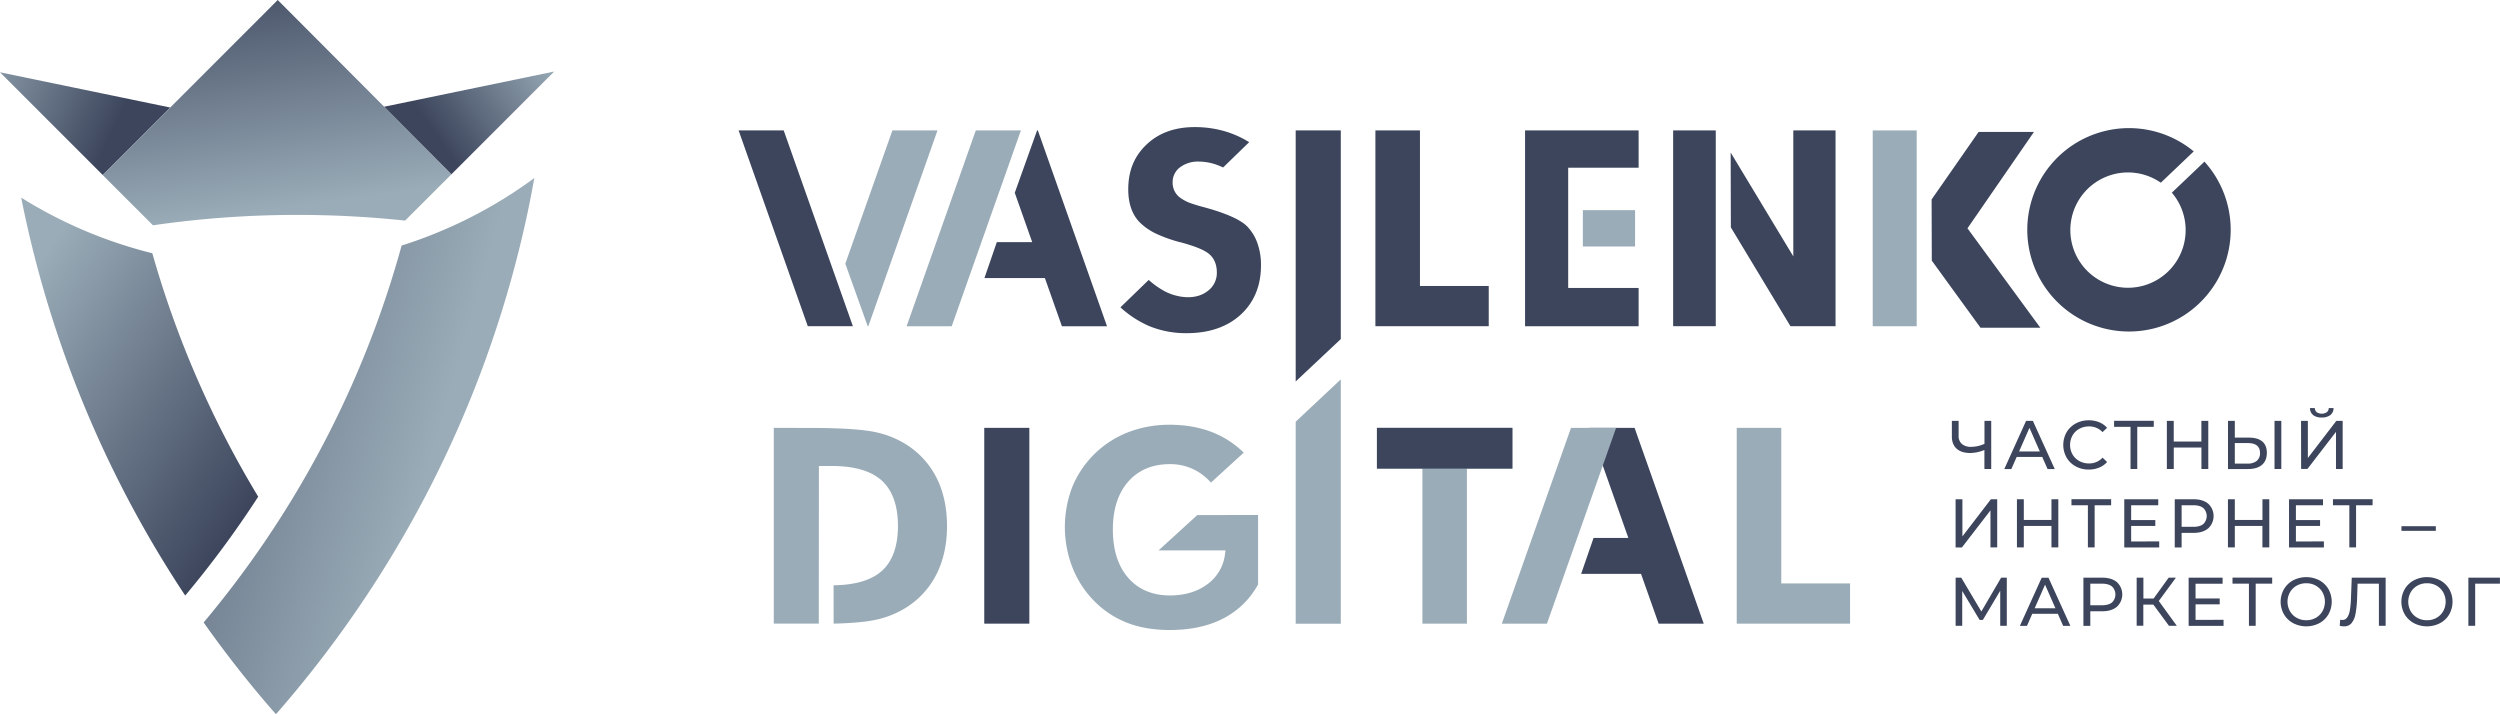<?xml version="1.0" encoding="UTF-8"?> <svg xmlns="http://www.w3.org/2000/svg" xmlns:xlink="http://www.w3.org/1999/xlink" viewBox="0 0 1655.62 472.98"> <defs> <style>.cls-1{fill:url(#linear-gradient);}.cls-2{fill:url(#linear-gradient-2);}.cls-3{fill:url(#linear-gradient-3);}.cls-4{fill:url(#linear-gradient-4);}.cls-5{fill:url(#linear-gradient-5);}.cls-6{fill:#9aacb8;}.cls-7{fill:#3c455c;}.cls-8{fill:url(#linear-gradient-6);}</style> <linearGradient id="linear-gradient" x1="174.42" y1="323.63" x2="3.13" y2="207.24" gradientUnits="userSpaceOnUse"> <stop offset="0" stop-color="#3c455c"></stop> <stop offset="1" stop-color="#9aacb8"></stop> </linearGradient> <linearGradient id="linear-gradient-2" x1="75.27" y1="86.45" x2="-25.85" y2="38.87" xlink:href="#linear-gradient"></linearGradient> <linearGradient id="linear-gradient-3" x1="-9.53" y1="216.24" x2="286.69" y2="300.7" xlink:href="#linear-gradient"></linearGradient> <linearGradient id="linear-gradient-4" x1="162.92" y1="-29.47" x2="186.71" y2="138.27" xlink:href="#linear-gradient"></linearGradient> <linearGradient id="linear-gradient-5" x1="286.44" y1="86.34" x2="362.51" y2="34.04" xlink:href="#linear-gradient"></linearGradient> <linearGradient id="linear-gradient-6" x1="844.12" y1="579.45" x2="884.67" y2="251.91" gradientUnits="userSpaceOnUse"> <stop offset="0" stop-color="#9aacb8"></stop> <stop offset="1" stop-color="#9aacb8"></stop> </linearGradient> </defs> <g id="Layer_2" data-name="Layer 2"> <g id="Layer_1-2" data-name="Layer 1"> <path class="cls-1" d="M171,328.92c-.27.44-.56.87-.84,1.31a665.07,665.07,0,0,1-47.5,64.17A735,735,0,0,1,17.48,147.22q-1.82-8.13-3.45-16.35a300.58,300.58,0,0,0,86.85,36.85A658.71,658.71,0,0,0,171,328.92Z"></path> <polygon class="cls-2" points="112.72 71.21 112.7 71.23 98.2 85.74 68.04 115.91 0 47.88 112.72 71.21"></polygon> <path class="cls-3" d="M353.84,117.93c-.08.46-.15.95-.25,1.41q-1.86,10.32-4,20.55a734.8,734.8,0,0,1-119,272.31A737.58,737.58,0,0,1,182.73,473a737.81,737.81,0,0,1-47.87-60.78,661.44,661.44,0,0,0,47.87-64.61,659.86,659.86,0,0,0,83.25-185A301.42,301.42,0,0,0,353.84,117.93Z"></path> <path class="cls-4" d="M183.93,0,112.71,71.23,68,115.91l33.3,33.3a665.32,665.32,0,0,1,95.81-6.89,674,674,0,0,1,71.15,3.77L299,115.4Z"></path> <polygon class="cls-5" points="298.98 115.4 330.59 83.8 330.72 83.67 367.02 47.37 254.4 70.68 298.98 115.4"></polygon> <rect class="cls-6" x="1048.24" y="139.17" width="34.58" height="24.07"></rect> <polygon class="cls-7" points="1038.53 190.7 1085.17 190.7 1085.17 216.05 1009.97 216.05 1009.97 86.36 1085.17 86.36 1085.17 111.07 1038.53 111.07 1038.53 190.7"></polygon> <path class="cls-6" d="M833.16,341.07v46a56.19,56.19,0,0,1-8.62,11.76c-11.69,12.19-28.46,18.39-49.84,18.39-10.6,0-20.07-1.59-28.2-4.77A62.28,62.28,0,0,1,724.6,398a65.78,65.78,0,0,1-14.32-22.06,74.07,74.07,0,0,1-.15-53.48,65.71,65.71,0,0,1,37.2-36.29,76,76,0,0,1,27.37-4.88c12.67,0,24.1,2.53,33.87,7.54a62.74,62.74,0,0,1,15.09,10.94l-21.72,19.82a37.34,37.34,0,0,0-10.17-8.1,35.63,35.63,0,0,0-17.07-4.12c-11.61,0-21,4-27.71,11.79s-10,18.33-10,31.58,3.36,24,10,31.74,16.07,11.85,27.71,11.85c9.77,0,18.11-2.44,24.71-7.3a28.81,28.81,0,0,0,11.82-19.82l.36-2.72H767.27l25.66-23.4Z"></path> <path class="cls-7" d="M1459.89,107.05,1438.3,127.6A38.18,38.18,0,1,1,1431,121l21.8-20.74a67.35,67.35,0,1,0,7.09,6.78Z"></path> <path class="cls-7" d="M1318.68,278.71v31.88h-4.51V298a25.91,25.91,0,0,1-9.34,2c-3.88,0-6.9-.94-9-2.82s-3.21-4.57-3.21-8.06V278.71h4.47v9.83a6.93,6.93,0,0,0,2.16,5.47,9,9,0,0,0,6.12,1.91,21.34,21.34,0,0,0,8.84-2V278.71Z"></path> <path class="cls-7" d="M1352.47,302.62h-16.94l-3.51,8h-4.69l14.43-31.88h4.51l14.48,31.88H1356Zm-1.6-3.65L1344,283.35,1337.12,299Z"></path> <path class="cls-7" d="M1374.58,308.83a15.53,15.53,0,0,1-6-5.83,17.1,17.1,0,0,1,0-16.71,15.59,15.59,0,0,1,6.06-5.83,17.73,17.73,0,0,1,8.65-2.12,17.94,17.94,0,0,1,6.83,1.26,13.81,13.81,0,0,1,5.28,3.71l-3,2.87a11.88,11.88,0,0,0-9-3.78A13,13,0,0,0,1377,284a11.49,11.49,0,0,0-4.48,4.4,12.9,12.9,0,0,0,0,12.52,11.46,11.46,0,0,0,4.48,4.39,12.9,12.9,0,0,0,6.42,1.6,11.91,11.91,0,0,0,9-3.83l3,2.87a14.07,14.07,0,0,1-5.3,3.73,17.78,17.78,0,0,1-6.85,1.28A17.6,17.6,0,0,1,1374.58,308.83Z"></path> <path class="cls-7" d="M1426.33,282.67H1415.4v27.92h-4.46V282.67h-10.89v-4h26.28Z"></path> <path class="cls-7" d="M1462.44,278.71v31.88h-4.55V296.38h-18.31v14.21H1435V278.71h4.55v13.71h18.31V278.71Z"></path> <path class="cls-7" d="M1498.21,292.37c2,1.7,3,4.21,3,7.51,0,3.5-1.09,6.15-3.26,8s-5.27,2.74-9.31,2.74h-13.16V278.71H1480v11.11h9.47C1493.29,289.82,1496.19,290.67,1498.21,292.37Zm-3.64,12.82a6.47,6.47,0,0,0,2.12-5.21q0-6.57-8.2-6.56H1480V307h8.47A9.13,9.13,0,0,0,1494.57,305.19Zm11.72-26.48h4.51v31.88h-4.51Z"></path> <path class="cls-7" d="M1523.87,278.71h4.51V303.3l18.85-24.59h4.19v31.88H1547V286l-18.9,24.55h-4.19Zm8-3.85a5.69,5.69,0,0,1-2.07-4.62H1533a3.47,3.47,0,0,0,1.25,2.75,6.13,6.13,0,0,0,6.65,0,3.42,3.42,0,0,0,1.3-2.75h3.19a5.73,5.73,0,0,1-2.08,4.6,8.87,8.87,0,0,1-5.71,1.64A9,9,0,0,1,1531.82,274.86Z"></path> <path class="cls-7" d="M1295.09,330.63h4.51v24.59l18.85-24.59h4.19v31.88h-4.46V338l-18.9,24.54h-4.19Z"></path> <path class="cls-7" d="M1363.12,330.63v31.88h-4.55V348.3h-18.31v14.21h-4.55V330.63h4.55v13.71h18.31V330.63Z"></path> <path class="cls-7" d="M1398.1,334.6h-10.93v27.91h-4.47V334.6h-10.88v-4h26.28Z"></path> <path class="cls-7" d="M1429.93,358.55v4h-23.14V330.63h22.5v4h-17.94v9.79h16v3.87h-16v10.29Z"></path> <path class="cls-7" d="M1462.4,333.59a11.14,11.14,0,0,1,0,16.31q-3.56,3-9.75,3h-7.88v9.65h-4.55V330.63h12.43Q1458.84,330.63,1462.4,333.59Zm-3.28,13.46a7.33,7.33,0,0,0,0-10.61q-2.28-1.85-6.61-1.84h-7.74v14.29h7.74Q1456.85,348.89,1459.12,347.05Z"></path> <path class="cls-7" d="M1502.83,330.63v31.88h-4.55V348.3H1480v14.21h-4.55V330.63H1480v13.71h18.31V330.63Z"></path> <path class="cls-7" d="M1539,358.55v4H1515.9V330.63h22.5v4h-17.94v9.79h16v3.87h-16v10.29Z"></path> <path class="cls-7" d="M1571.23,334.6H1560.3v27.91h-4.46V334.6H1545v-4h26.27Z"></path> <path class="cls-7" d="M1590.36,348.48h22.77v3.06h-22.77Z"></path> <path class="cls-7" d="M1324.64,414.44l0-23.23-11.52,19.36H1311l-11.52-19.22v23.09h-4.37V382.56h3.73l13.3,22.4,13.11-22.4H1329l0,31.88Z"></path> <path class="cls-7" d="M1362.8,406.47h-16.94l-3.5,8h-4.69l14.43-31.88h4.51l14.48,31.88h-4.78Zm-1.59-3.65-6.88-15.62-6.87,15.62Z"></path> <path class="cls-7" d="M1401.92,385.52a11.13,11.13,0,0,1,0,16.3q-3.56,3-9.74,3h-7.88v9.66h-4.56V382.56h12.44Q1398.36,382.56,1401.92,385.52ZM1398.64,399a7.32,7.32,0,0,0,0-10.62c-1.52-1.22-3.72-1.84-6.6-1.84h-7.74v14.3H1392Q1396.36,400.82,1398.64,399Z"></path> <path class="cls-7" d="M1426.06,400.41h-6.65v14H1415V382.56h4.46V396.4h6.74l10-13.84H1441L1429.65,398l11.93,16.44h-5.19Z"></path> <path class="cls-7" d="M1472.55,410.47v4h-23.13V382.56h22.49v4H1454v9.79h16v3.87h-16v10.29Z"></path> <path class="cls-7" d="M1504.75,386.52h-10.93v27.92h-4.47V386.52h-10.88v-4h26.28Z"></path> <path class="cls-7" d="M1518.64,412.68a15.55,15.55,0,0,1-6.08-5.85,16.82,16.82,0,0,1,0-16.67,15.62,15.62,0,0,1,6.08-5.85,18.89,18.89,0,0,1,17.35,0,15.5,15.5,0,0,1,6,5.83,17,17,0,0,1,0,16.71,15.43,15.43,0,0,1-6,5.83,18.81,18.81,0,0,1-17.35,0Zm15-3.53a11.65,11.65,0,0,0,4.42-4.39,13,13,0,0,0,0-12.52,11.74,11.74,0,0,0-4.42-4.4,12.56,12.56,0,0,0-6.31-1.59,12.82,12.82,0,0,0-6.35,1.59,11.64,11.64,0,0,0-4.46,4.4,12.9,12.9,0,0,0,0,12.52,11.54,11.54,0,0,0,4.46,4.39,12.72,12.72,0,0,0,6.35,1.6A12.46,12.46,0,0,0,1533.64,409.15Z"></path> <path class="cls-7" d="M1579.89,382.56v31.88h-4.47V386.52h-14.11l-.32,9.34a67.55,67.55,0,0,1-1.07,10.7,13.26,13.26,0,0,1-2.67,6.17,6.21,6.21,0,0,1-4.92,2.07,11.86,11.86,0,0,1-2.86-.36l.32-4.06a6,6,0,0,0,1.45.19,3.73,3.73,0,0,0,3.14-1.58,11.25,11.25,0,0,0,1.78-4.71,58.08,58.08,0,0,0,.77-8.29l.51-13.43Z"></path> <path class="cls-7" d="M1598.6,412.68a15.62,15.62,0,0,1-6.08-5.85,16.82,16.82,0,0,1,0-16.67,15.69,15.69,0,0,1,6.08-5.85,18.89,18.89,0,0,1,17.35,0,15.59,15.59,0,0,1,6.06,5.83,17.1,17.1,0,0,1,0,16.71,15.52,15.52,0,0,1-6.06,5.83,18.81,18.81,0,0,1-17.35,0Zm15-3.53a11.62,11.62,0,0,0,4.41-4.39,12.9,12.9,0,0,0,0-12.52,11.72,11.72,0,0,0-4.41-4.4,12.56,12.56,0,0,0-6.31-1.59,12.76,12.76,0,0,0-6.35,1.59,11.66,11.66,0,0,0-4.47,4.4,13,13,0,0,0,0,12.52,11.57,11.57,0,0,0,4.47,4.39,12.67,12.67,0,0,0,6.35,1.6A12.46,12.46,0,0,0,1613.61,409.15Z"></path> <path class="cls-7" d="M1655.57,386.52h-16.39l0,27.92h-4.51V382.56h20.91Z"></path> <path class="cls-7" d="M835.09,175.64c0,13.49-4.49,24.47-13.31,32.62s-20.92,12.38-35.85,12.38a64.21,64.21,0,0,1-24.66-4.6A68.11,68.11,0,0,1,742,203.52l18.73-18.13a55.65,55.65,0,0,0,8.94,6.56,34.41,34.41,0,0,0,17,4.89c5.44,0,10-1.5,13.6-4.49a14.81,14.81,0,0,0,5.58-11.85c0-5.15-1.65-9.23-4.89-12.11-3-2.68-9.28-5.28-19.2-7.95l-.07,0-.34-.08a92.25,92.25,0,0,1-14.81-5.2,39.26,39.26,0,0,1-11.85-8c-5-5.18-7.51-12.5-7.51-21.78,0-12.28,4-22,12.16-29.71s18.79-11.5,31.82-11.5a70.76,70.76,0,0,1,20.41,2.89,64.66,64.66,0,0,1,15.69,7.1L810,110.91c-.74-.36-1.48-.67-2.22-1A36.36,36.36,0,0,0,793.83,107a19.67,19.67,0,0,0-12.19,3.67,12.17,12.17,0,0,0-5.06,10,12.31,12.31,0,0,0,4.49,9.92,28.31,28.31,0,0,0,8.92,4.46l.38.14h0c1.65.55,3.53,1.1,5.58,1.67l1.65.43c3.29.91,5.94,1.7,8.25,2.46C815.74,143,822.52,146.44,826,150a30.89,30.89,0,0,1,6.71,11A43.08,43.08,0,0,1,835.09,175.64Z"></path> <polygon class="cls-7" points="887.94 86.36 887.94 224.54 858.07 252.62 858.07 86.36 887.94 86.36"></polygon> <polygon class="cls-6" points="620.86 86.36 575.04 216.03 574.63 216.03 559.81 174.62 591 86.36 620.86 86.36"></polygon> <polygon class="cls-7" points="564.82 216.03 534.96 216.03 489.14 86.36 519 86.36 564.82 216.03"></polygon> <polygon class="cls-6" points="676.09 86.36 630.27 216.05 600.4 216.05 646.22 86.36 676.09 86.36"></polygon> <polygon class="cls-7" points="687.31 86.36 686.81 86.36 672.03 127.67 683.58 160.37 660.14 160.37 651.93 184.16 691.98 184.16 703.25 216.05 733.12 216.05 687.31 86.36"></polygon> <polygon class="cls-6" points="1225.2 386.37 1225.2 413.01 1150.14 413.01 1150.14 283.34 1179.65 283.34 1179.65 386.37 1225.2 386.37"></polygon> <polygon class="cls-7" points="985.91 189.39 985.91 216.03 910.86 216.03 910.86 86.36 940.36 86.36 940.36 189.39 985.91 189.39"></polygon> <polygon class="cls-7" points="1136.26 86.36 1136.26 216.02 1108.04 216.02 1108.04 86.36 1136.08 86.36 1136.26 86.36"></polygon> <polygon class="cls-7" points="1146.26 150.6 1185.72 216.02 1215.59 216.02 1215.59 86.36 1187.61 86.36 1187.61 169.78 1146.13 101.02 1146.26 150.6"></polygon> <path class="cls-6" d="M620.81,317.61a55.58,55.58,0,0,0-18.6-21.9,62.14,62.14,0,0,0-22-9.43c-8.46-1.9-23.21-2.88-43.77-2.88l-24-.06V413l29.81,0,.06-104.4h8.53c14.93,0,26.08,3.24,33.1,9.63s10.73,16.55,10.73,30-3.61,23.55-10.73,29.9c-6.84,6.11-17.56,9.29-31.88,9.47V413c12.55-.3,22.17-1.22,28.74-2.72a61.66,61.66,0,0,0,21.38-9.31,55.24,55.24,0,0,0,18.6-21.9c4.25-8.92,6.38-19.24,6.38-30.7S625.06,326.53,620.81,317.61Z"></path> <rect class="cls-7" x="651.82" y="283.34" width="29.86" height="129.67"></rect> <polygon class="cls-8" points="887.94 251.23 887.94 413.08 858.07 413.08 858.07 279.27 887.94 251.23"></polygon> <polygon class="cls-6" points="1001.58 283.34 1001.58 310.34 971.46 310.34 971.46 413.01 941.98 413.01 941.98 310.34 911.86 310.34 911.86 283.34 1001.58 283.34"></polygon> <polygon class="cls-7" points="1001.58 283.34 1001.58 310.34 971.46 310.34 941.98 310.34 911.86 310.34 911.86 283.34 1001.58 283.34"></polygon> <polygon class="cls-7" points="1128.3 413.03 1082.49 283.34 1052.61 283.34 1061.32 307.96 1061.44 308.32 1062.66 311.77 1078.37 356.24 1055.33 356.24 1047.11 380.03 1086.77 380.03 1098.43 413.03 1128.3 413.03"></polygon> <polygon class="cls-6" points="1070.27 283.34 1061.44 308.32 1024.45 413.03 994.58 413.03 1040.4 283.34 1070.27 283.34"></polygon> <polygon class="cls-7" points="1279.21 132.07 1310.34 87.36 1346.99 87.36 1302.95 151.2 1351.21 217.05 1311.59 217.05 1279.32 172.6 1279.21 132.07"></polygon> <path class="cls-6" d="M1240.21,86.36V216.05h29.11V86.36Z"></path> </g> </g> </svg> 
